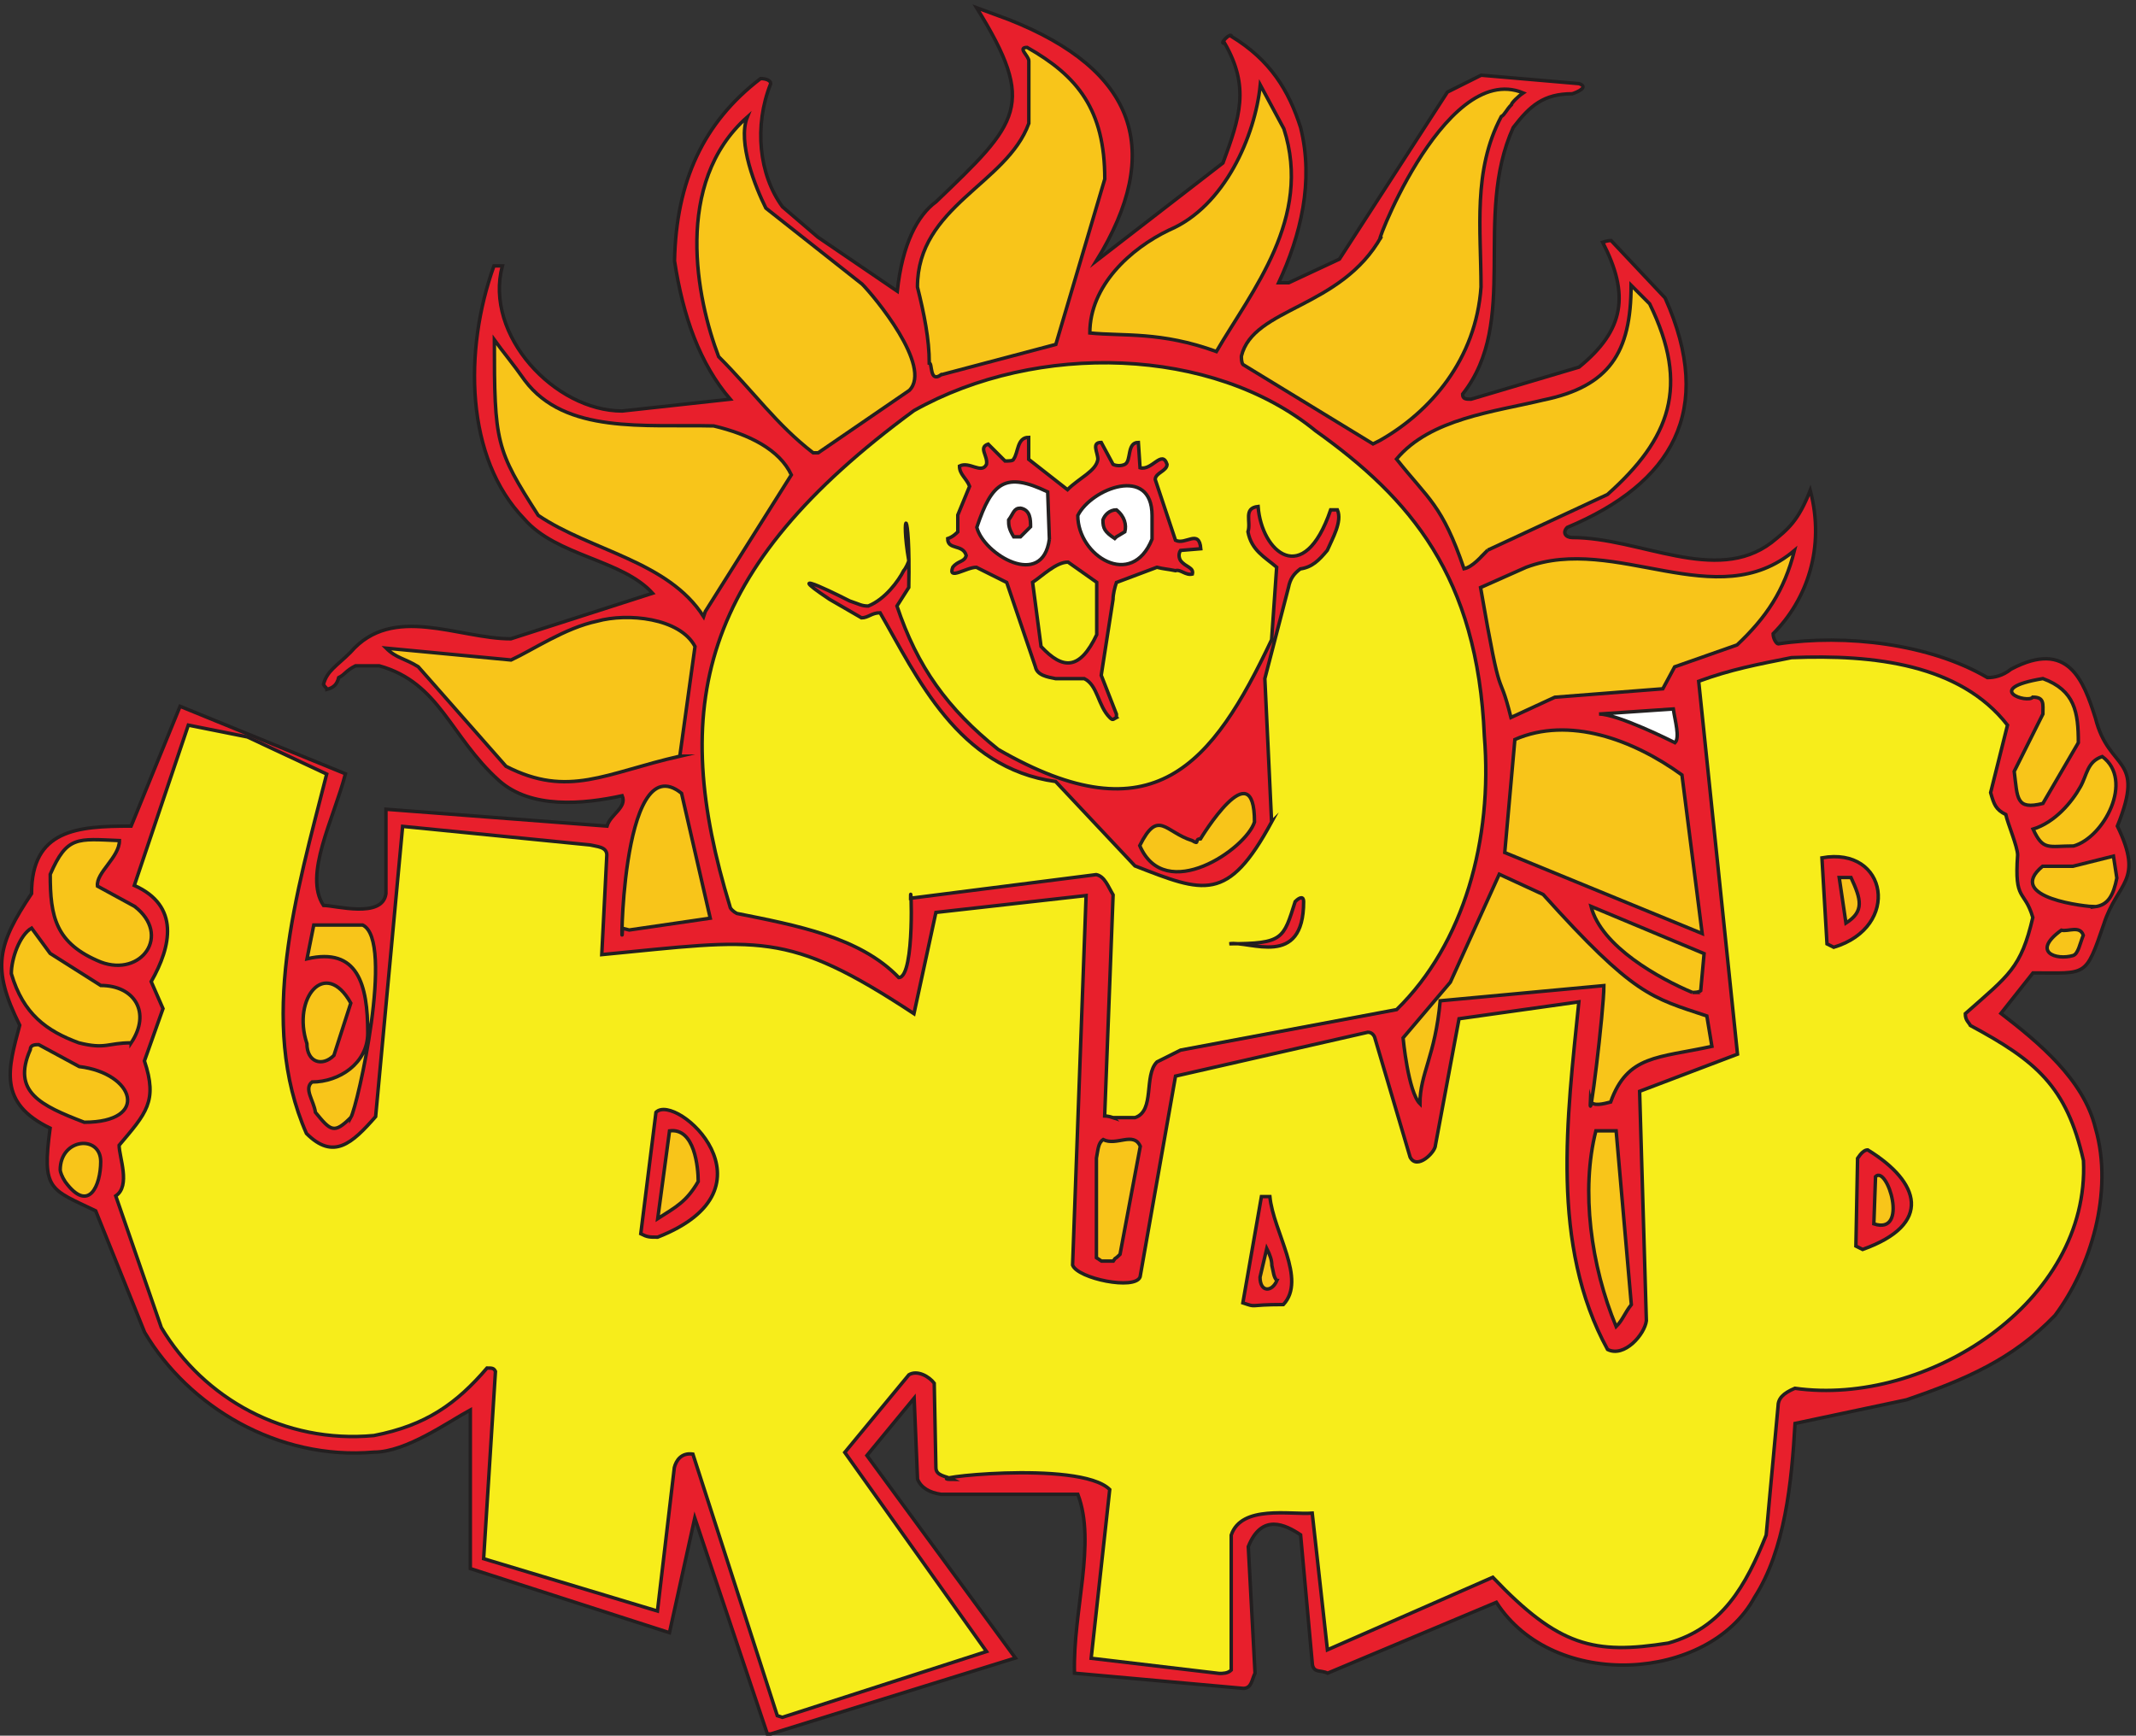<svg xmlns="http://www.w3.org/2000/svg" xml:space="preserve" width="615.92" height="500.521"><rect width="100%" height="100%" fill="#333333" stroke="none"/><path d="m1670.54 3.79 530.51 164.64-321.96 439.05 102.45 124.399 7.31-175.617c7.32-18.301 25.61-29.274 51.22-32.934h296.36c40.24-106.098-10.98-252.449-7.32-387.828l365.87-32.918c18.31 0 18.31 18.289 25.61 32.918l-14.63 274.41c29.27 73.168 80.49 47.559 113.42 25.61l25.61-281.719c3.66-18.301 18.3-10.981 32.93-18.301l365.87 153.672c124.4-193.91 461-171.961 559.79 10.976 65.85 102.442 80.49 248.793 87.8 376.84l241.48 51.231c128.06 43.902 230.5 87.812 321.97 182.929 76.83 102.452 128.05 267.092 87.81 406.122-25.6 106.1-124.4 186.6-204.89 248.79l69.52 87.81c117.07 0 113.43-10.97 153.66 106.11 29.27 91.47 87.81 91.47 29.27 212.2 62.2 153.67-18.29 117.08-47.56 234.16-25.6 80.49-58.53 171.96-182.94 106.1-18.29-14.63-36.59-18.29-51.22-18.29-124.4 73.17-307.33 95.13-453.68 73.17-3.66 0-10.98 10.98-10.98 21.96 73.18 73.17 113.42 186.59 80.49 310.99-25.61-65.86-47.56-84.15-84.15-113.42-120.74-91.47-285.37 10.97-431.73 10.97-14.63 0-21.95 10.98-10.97 21.96 226.84 95.12 321.96 252.45 212.2 497.58l-117.08 124.4c-3.65 0-7.31 0-18.29-3.66 58.54-113.42 47.56-190.25-51.22-270.74l-234.16-69.52c-10.98 0-18.28 0-18.28 10.98 124.38 157.32 21.94 384.16 109.75 578.07 36.59 47.57 65.86 73.18 128.05 73.18 10.98 3.66 36.59 14.63 14.64 21.95l-212.21 18.29-73.16-36.58-234.16-362.22-109.77-51.22h-21.95c47.56 102.45 76.83 219.52 47.56 336.6-25.61 80.5-65.86 146.35-150 197.58 0 10.97-29.28-18.3-14.64-14.64 54.89-95.13 32.92-160.98-3.66-259.77l-274.41-212.2c146.35 237.81 87.81 413.43-190.25 523.19l-69.52 25.61c131.73-212.2 91.48-248.79-87.81-420.75-40.24-29.27-73.17-91.47-84.14-193.91l-171.97 117.08-76.83 65.85c-51.22 69.52-62.2 175.62-25.61 267.09 0 7.32-10.98 10.98-21.95 10.98-124.39-95.13-182.94-223.19-186.6-395.14 18.3-120.74 54.89-223.19 120.74-300.02l-234.16-25.61c-146.35 0-300.01 164.64-259.77 314.65h-18.29c-65.86-182.94-62.2-417.1 65.87-548.81 69.5-80.49 212.19-87.81 278.05-160.98l-307.33-98.79c-113.42 0-256.112 76.83-347.58-29.27-29.27-29.27-51.223-40.24-58.543-69.51 3.66-7.32 7.32-7.32 7.32-10.98 14.633 3.66 21.953 10.98 25.613 25.61 14.629 7.32 14.629 14.64 36.578 25.61h51.231c131.711-36.59 153.66-153.66 259.771-248.79 69.51-62.2 182.93-51.22 267.08-32.93 10.98-25.61-25.61-40.25-32.93-65.86l-479.292 36.59v-182.94c-7.321-54.88-109.758-25.61-135.371-25.61-43.911 65.86 21.953 186.6 47.562 285.38l-358.551 146.35-106.105-259.77c-117.078 0-215.863-7.31-215.863-146.35-73.176-109.76-87.813-160.98-25.614-285.38-25.61-95.12-47.562-168.3 65.856-223.18-18.293-135.37 0-131.71 98.789-179.28l106.097-263.42c95.129-160.992 289.04-278.07 497.59-259.769 69.52 0 160.981 65.847 208.552 91.461V362.34l431.73-139.031 54.88 248.8 157.32-468.32h7.32" style="fill:#e81f2c;fill-opacity:1;fill-rule:evenodd;stroke:none" transform="matrix(.133 0 0 -.133 .055 500.527)"/><path d="m1670.54 3.79 530.51 164.64-321.96 439.05 102.45 124.399 7.31-175.617c7.32-18.301 25.61-29.274 51.22-32.934h296.36c40.24-106.098-10.98-252.449-7.32-387.828l365.87-32.918c18.31 0 18.31 18.289 25.61 32.918l-14.63 274.41c29.27 73.168 80.49 47.559 113.42 25.61l25.61-281.719c3.66-18.301 18.3-10.981 32.93-18.301l365.87 153.672c124.4-193.91 461-171.961 559.79 10.976 65.85 102.442 80.49 248.793 87.8 376.84l241.48 51.231c128.06 43.902 230.5 87.812 321.97 182.929 76.83 102.452 128.05 267.092 87.81 406.122-25.6 106.1-124.4 186.6-204.89 248.79l69.52 87.81c117.07 0 113.43-10.97 153.66 106.11 29.27 91.47 87.81 91.47 29.27 212.2 62.2 153.67-18.29 117.08-47.56 234.16-25.6 80.49-58.53 171.96-182.94 106.1-18.29-14.63-36.59-18.29-51.22-18.29-124.4 73.17-307.33 95.13-453.68 73.17-3.66 0-10.98 10.98-10.98 21.96 73.18 73.17 113.42 186.59 80.49 310.99-25.61-65.86-47.56-84.15-84.15-113.42-120.74-91.47-285.37 10.97-431.73 10.97-14.63 0-21.95 10.98-10.97 21.96 226.84 95.12 321.96 252.45 212.2 497.58l-117.08 124.4c-3.65 0-7.31 0-18.29-3.66 58.54-113.42 47.56-190.25-51.22-270.74l-234.16-69.52c-10.98 0-18.28 0-18.28 10.98 124.38 157.32 21.94 384.16 109.75 578.07 36.59 47.57 65.86 73.18 128.05 73.18 10.98 3.66 36.59 14.63 14.64 21.95l-212.21 18.29-73.16-36.58-234.16-362.22-109.77-51.22h-21.95c47.56 102.45 76.83 219.52 47.56 336.6-25.61 80.5-65.86 146.35-150 197.58 0 10.97-29.28-18.3-14.64-14.64 54.89-95.13 32.92-160.98-3.66-259.77l-274.41-212.2c146.35 237.81 87.81 413.43-190.25 523.19l-69.52 25.61c131.73-212.2 91.48-248.79-87.81-420.75-40.24-29.27-73.17-91.47-84.14-193.91l-171.97 117.08-76.83 65.85c-51.22 69.52-62.2 175.62-25.61 267.09 0 7.32-10.98 10.98-21.95 10.98-124.39-95.13-182.94-223.19-186.6-395.14 18.3-120.74 54.89-223.19 120.74-300.02l-234.16-25.61c-146.35 0-300.01 164.64-259.77 314.65h-18.29c-65.86-182.94-62.2-417.1 65.87-548.81 69.5-80.49 212.19-87.81 278.05-160.98l-307.33-98.79c-113.42 0-256.112 76.83-347.58-29.27-29.27-29.27-51.223-40.24-58.543-69.51 3.66-7.32 7.32-7.32 7.32-10.98 14.633 3.66 21.953 10.98 25.613 25.61 14.629 7.32 14.629 14.64 36.578 25.61h51.231c131.711-36.59 153.66-153.66 259.771-248.79 69.51-62.2 182.93-51.22 267.08-32.93 10.98-25.61-25.61-40.25-32.93-65.86l-479.292 36.59v-182.94c-7.321-54.88-109.758-25.61-135.371-25.61-43.911 65.86 21.953 186.6 47.562 285.38l-358.551 146.35-106.105-259.77c-117.078 0-215.863-7.31-215.863-146.35-73.176-109.76-87.813-160.98-25.614-285.38-25.61-95.12-47.562-168.3 65.856-223.18-18.293-135.37 0-131.71 98.789-179.28l106.097-263.42c95.129-160.992 289.04-278.07 497.59-259.769 69.52 0 160.981 65.847 208.552 91.461V362.34l431.73-139.031 54.88 248.8 157.32-468.32z" style="fill:none;stroke:#231f20;stroke-width:7.5;stroke-linecap:butt;stroke-linejoin:miter;stroke-miterlimit:10;stroke-dasharray:none;stroke-opacity:1" transform="matrix(.133 0 0 -.133 .055 500.527)"/><path d="m1695.74 39.79 442.71 142.69-307.34 431.731 139.03 168.301c18.3 10.976 43.91-3.66 54.89-18.293l3.65-182.938c0-18.293 21.96-18.293 36.59-25.609-87.81 0 274.41 43.898 340.26-21.953l-40.24-365.867 278.06-32.93c7.32 0 18.29 0 25.61 7.308v292.7c21.95 65.859 128.06 43.91 175.62 47.57l32.93-296.359 358.55 157.32c142.69-150 219.53-168.301 380.51-142.691 117.08 32.929 168.31 124.402 212.21 234.16l25.61 278.058c0 18.301 10.97 29.274 36.58 40.25 285.38-40.25 640.28 186.602 625.66 493.932-36.59 160.98-102.46 215.87-245.15 292.71-3.66 7.3-10.98 10.96-10.98 25.6 95.13 84.15 120.74 98.79 146.35 208.54-18.29 62.2-40.24 32.93-32.92 135.38 0 18.3-21.96 69.51-25.62 87.81-21.95 10.97-25.61 21.95-32.92 47.56l36.58 146.36c-102.44 131.71-289.04 153.66-468.31 146.34-73.18-14.63-131.72-25.61-201.23-51.22l84.15-808.57-212.2-80.5 14.63-497.59c-3.66-29.27-47.57-80.488-84.15-62.199-124.4 226.839-87.81 501.249-62.2 753.699l-259.77-36.59-51.22-274.4c0-14.64-40.25-54.88-54.89-25.61l-76.83 259.78s-3.66 10.96-14.63 10.96l-417.1-95.12-76.83-435.391c-10.98-29.27-135.37-3.66-146.35 25.611l29.27 801.26-325.63-36.59-47.56-219.52c-278.06 182.93-332.94 160.98-676.86 128.06l10.97 215.86c0 18.3-21.95 18.3-36.58 21.96l-406.123 40.25-58.539-629.31c-51.218-58.54-91.468-95.13-150.008-36.59-106.101 241.47-21.953 519.54 43.899 779.31l-171.961 80.5-128.051 25.61-117.078-347.59c98.789-43.9 80.488-131.7 36.59-208.55l25.609-58.54-40.25-113.41c29.27-87.82 3.66-113.43-54.879-182.94 0-25.61 25.614-87.81-7.316-109.76l98.785-285.391c91.473-153.66 267.09-252.449 461-234.148 113.422 21.949 179.281 69.508 245.132 146.347 10.98 0 14.64 0 18.3-7.32l-25.61-406.117 376.84-113.422 36.59 310.992c3.66 14.641 14.64 32.93 40.25 29.27l182.93-567.102 10.98-3.66" style="fill:#f7ed1b;fill-opacity:1;fill-rule:evenodd;stroke:none" transform="matrix(.133 0 0 -.133 .055 500.527)"/><path d="m1695.74 39.79 442.71 142.69-307.34 431.731 139.03 168.301c18.3 10.976 43.91-3.66 54.89-18.293l3.65-182.938c0-18.293 21.96-18.293 36.59-25.609-87.81 0 274.41 43.898 340.26-21.953l-40.24-365.867 278.06-32.93c7.32 0 18.29 0 25.61 7.308v292.7c21.95 65.859 128.06 43.91 175.62 47.57l32.93-296.359 358.55 157.32c142.69-150 219.53-168.301 380.51-142.691 117.08 32.929 168.31 124.402 212.21 234.16l25.61 278.058c0 18.301 10.97 29.274 36.58 40.25 285.38-40.25 640.28 186.602 625.66 493.932-36.59 160.98-102.46 215.87-245.15 292.71-3.66 7.3-10.98 10.96-10.98 25.6 95.13 84.15 120.74 98.79 146.35 208.54-18.29 62.2-40.24 32.93-32.92 135.38 0 18.3-21.96 69.51-25.62 87.81-21.95 10.97-25.61 21.95-32.92 47.56l36.58 146.36c-102.44 131.71-289.04 153.66-468.31 146.34-73.18-14.63-131.72-25.61-201.23-51.22l84.15-808.57-212.2-80.5 14.63-497.59c-3.66-29.27-47.57-80.488-84.15-62.199-124.4 226.839-87.81 501.249-62.2 753.699l-259.77-36.59-51.22-274.4c0-14.64-40.25-54.88-54.89-25.61l-76.83 259.78s-3.66 10.96-14.63 10.96l-417.1-95.12-76.83-435.391c-10.98-29.27-135.37-3.66-146.35 25.611l29.27 801.26-325.63-36.59-47.56-219.52c-278.06 182.93-332.94 160.98-676.86 128.06l10.97 215.86c0 18.3-21.95 18.3-36.58 21.96l-406.123 40.25-58.539-629.31c-51.218-58.54-91.468-95.13-150.008-36.59-106.101 241.47-21.953 519.54 43.899 779.31l-171.961 80.5-128.051 25.61-117.078-347.59c98.789-43.9 80.488-131.7 36.59-208.55l25.609-58.54-40.25-113.41c29.27-87.82 3.66-113.43-54.879-182.94 0-25.61 25.614-87.81-7.316-109.76l98.785-285.391c91.473-153.66 267.09-252.449 461-234.148 113.422 21.949 179.281 69.508 245.132 146.347 10.98 0 14.64 0 18.3-7.32l-25.61-406.117 376.84-113.422 36.59 310.992c3.66 14.641 14.64 32.93 40.25 29.27l182.93-567.102Z" style="fill:none;stroke:#231f20;stroke-width:7.5;stroke-linecap:butt;stroke-linejoin:miter;stroke-miterlimit:10;stroke-dasharray:none;stroke-opacity:1" transform="matrix(.133 0 0 -.133 .055 500.527)"/><path d="m3536.41 934.621-32.93 376.849h-43.9c-32.93-128.06-10.98-292.7 43.9-424.419 14.65 14.64 18.31 29.269 32.93 47.57" style="fill:#f8c51a;fill-opacity:1;fill-rule:evenodd;stroke:none" transform="matrix(.133 0 0 -.133 .055 500.527)"/><path d="m3536.41 934.621-32.93 376.849h-43.9c-32.93-128.06-10.98-292.7 43.9-424.419 14.65 14.64 18.31 29.269 32.93 47.57z" style="fill:none;stroke:#231f20;stroke-width:7.5;stroke-linecap:butt;stroke-linejoin:miter;stroke-miterlimit:10;stroke-dasharray:none;stroke-opacity:1" transform="matrix(.133 0 0 -.133 .055 500.527)"/><path d="M2782.01 934.75c51.23 54.879-21.95 157.33-29.27 234.16h-18.29l-40.25-230.5c32.93-10.98 7.32-3.66 87.81-3.66" style="fill:#e81f2c;fill-opacity:1;fill-rule:evenodd;stroke:none" transform="matrix(.133 0 0 -.133 .055 500.527)"/><path d="M2782.01 934.75c51.23 54.879-21.95 157.33-29.27 234.16h-18.29l-40.25-230.5c32.93-10.98 7.32-3.66 87.81-3.66z" style="fill:none;stroke:#231f20;stroke-width:7.5;stroke-linecap:butt;stroke-linejoin:miter;stroke-miterlimit:10;stroke-dasharray:none;stroke-opacity:1" transform="matrix(.133 0 0 -.133 .055 500.527)"/><path d="M2768 986.82c-7.32 7.321-7.32 18.3-10.98 32.93 0 10.98-3.66 21.96-10.98 36.59l-14.63-62.199c0-32.93 25.61-32.93 36.59-7.321" style="fill:#f8c51a;fill-opacity:1;fill-rule:evenodd;stroke:none" transform="matrix(.133 0 0 -.133 .055 500.527)"/><path d="M2768 986.82c-7.32 7.321-7.32 18.3-10.98 32.93 0 10.98-3.66 21.96-10.98 36.59l-14.63-62.199c0-32.93 25.61-32.93 36.59-7.321z" style="fill:none;stroke:#231f20;stroke-width:7.5;stroke-linecap:butt;stroke-linejoin:miter;stroke-miterlimit:10;stroke-dasharray:none;stroke-opacity:1" transform="matrix(.133 0 0 -.133 .055 500.527)"/><path d="M2387.66 1029.07h25.61c7.32 10.98 0 0 14.64 14.63l43.9 234.16c-14.63 32.93-51.22 0-80.49 14.64-10.98-7.32-10.98-21.95-14.64-40.25v-215.86l10.98-7.32" style="fill:#f8c51a;fill-opacity:1;fill-rule:evenodd;stroke:none" transform="matrix(.133 0 0 -.133 .055 500.527)"/><path d="M2387.66 1029.07h25.61c7.32 10.98 0 0 14.64 14.63l43.9 234.16c-14.63 32.93-51.22 0-80.49 14.64-10.98-7.32-10.98-21.95-14.64-40.25v-215.86z" style="fill:none;stroke:#231f20;stroke-width:7.5;stroke-linecap:butt;stroke-linejoin:miter;stroke-miterlimit:10;stroke-dasharray:none;stroke-opacity:1" transform="matrix(.133 0 0 -.133 .055 500.527)"/><path d="M4037.9 1054.27c153.67 54.88 124.4 146.35 10.98 215.86-7.32 0-14.64-7.31-21.96-18.29l-3.65-190.25 14.63-7.32" style="fill:#e81f2c;fill-opacity:1;fill-rule:evenodd;stroke:none" transform="matrix(.133 0 0 -.133 .055 500.527)"/><path d="M4037.9 1054.27c153.67 54.88 124.4 146.35 10.98 215.86-7.32 0-14.64-7.31-21.96-18.29l-3.65-190.25z" style="fill:none;stroke:#231f20;stroke-width:7.5;stroke-linecap:butt;stroke-linejoin:miter;stroke-miterlimit:10;stroke-dasharray:none;stroke-opacity:1" transform="matrix(.133 0 0 -.133 .055 500.527)"/><path d="M1425.43 1080.92c270.75 106.1 40.25 314.65-3.66 270.75l-32.93-263.43c14.64-7.32 18.3-7.32 36.59-7.32" style="fill:#e81f2c;fill-opacity:1;fill-rule:evenodd;stroke:none" transform="matrix(.133 0 0 -.133 .055 500.527)"/><path d="M1425.43 1080.92c270.75 106.1 40.25 314.65-3.66 270.75l-32.93-263.43c14.64-7.32 18.3-7.32 36.59-7.32z" style="fill:none;stroke:#231f20;stroke-width:7.5;stroke-linecap:butt;stroke-linejoin:miter;stroke-miterlimit:10;stroke-dasharray:none;stroke-opacity:1" transform="matrix(.133 0 0 -.133 .055 500.527)"/><path d="m4065.86 1212.21-3.66-102.44c76.84-25.61 29.27 128.05 3.66 102.44" style="fill:#f8c51a;fill-opacity:1;fill-rule:evenodd;stroke:none" transform="matrix(.133 0 0 -.133 .055 500.527)"/><path d="m4065.86 1212.21-3.66-102.44c76.84-25.61 29.27 128.05 3.66 102.44z" style="fill:none;stroke:#231f20;stroke-width:7.5;stroke-linecap:butt;stroke-linejoin:miter;stroke-miterlimit:10;stroke-dasharray:none;stroke-opacity:1" transform="matrix(.133 0 0 -.133 .055 500.527)"/><path d="M1513.37 1201.6c0 29.27-7.31 117.08-62.2 109.77l-25.61-190.26c40.25 25.61 62.2 36.59 87.81 80.49" style="fill:#f8c51a;fill-opacity:1;fill-rule:evenodd;stroke:none" transform="matrix(.133 0 0 -.133 .055 500.527)"/><path d="M1513.37 1201.6c0 29.27-7.31 117.08-62.2 109.77l-25.61-190.26c40.25 25.61 62.2 36.59 87.81 80.49z" style="fill:none;stroke:#231f20;stroke-width:7.5;stroke-linecap:butt;stroke-linejoin:miter;stroke-miterlimit:10;stroke-dasharray:none;stroke-opacity:1" transform="matrix(.133 0 0 -.133 .055 500.527)"/><path d="M217.93 1244.8c0 58.54-87.809 51.23-87.809-18.29 0-3.66 3.66-14.63 10.977-25.61 51.222-69.52 76.832-7.32 76.832 43.9" style="fill:#f8c51a;fill-opacity:1;fill-rule:evenodd;stroke:none" transform="matrix(.133 0 0 -.133 .055 500.527)"/><path d="M217.93 1244.8c0 58.54-87.809 51.23-87.809-18.29 0-3.66 3.66-14.63 10.977-25.61 51.222-69.52 76.832-7.32 76.832 43.9z" style="fill:none;stroke:#231f20;stroke-width:7.5;stroke-linecap:butt;stroke-linejoin:miter;stroke-miterlimit:10;stroke-dasharray:none;stroke-opacity:1" transform="matrix(.133 0 0 -.133 .055 500.527)"/><path d="M760.328 1340.52c14.633 25.61 95.121 384.17 25.61 417.1H679.84l-14.641-73.18c109.762 25.61 131.711-54.88 131.711-160.98 0-65.86-62.191-106.11-120.73-106.11-18.301-14.63 3.66-40.24 7.308-65.85 32.93-40.25 40.25-47.57 76.84-10.98" style="fill:#f8c51a;fill-opacity:1;fill-rule:evenodd;stroke:none" transform="matrix(.133 0 0 -.133 .055 500.527)"/><path d="M760.328 1340.52c14.633 25.61 95.121 384.17 25.61 417.1H679.84l-14.641-73.18c109.762 25.61 131.711-54.88 131.711-160.98 0-65.86-62.191-106.11-120.73-106.11-18.301-14.63 3.66-40.24 7.308-65.85 32.93-40.25 40.25-47.57 76.84-10.98z" style="fill:none;stroke:#231f20;stroke-width:7.5;stroke-linecap:butt;stroke-linejoin:miter;stroke-miterlimit:10;stroke-dasharray:none;stroke-opacity:1" transform="matrix(.133 0 0 -.133 .055 500.527)"/><path d="M182.297 1330.03c142.691 0 109.766 106.1-10.973 120.74l-87.812 47.56c-7.317 0-18.293 0-18.293-10.97-40.246-91.47 21.953-120.74 117.078-157.33" style="fill:#f8c51a;fill-opacity:1;fill-rule:evenodd;stroke:none" transform="matrix(.133 0 0 -.133 .055 500.527)"/><path d="M182.297 1330.03c142.691 0 109.766 106.1-10.973 120.74l-87.812 47.56c-7.317 0-18.293 0-18.293-10.97-40.246-91.47 21.953-120.74 117.078-157.33z" style="fill:none;stroke:#231f20;stroke-width:7.5;stroke-linecap:butt;stroke-linejoin:miter;stroke-miterlimit:10;stroke-dasharray:none;stroke-opacity:1" transform="matrix(.133 0 0 -.133 .055 500.527)"/><path d="M2412.86 1340.12h47.56c43.9 14.63 18.29 91.47 47.56 120.74l51.23 25.61 468.32 87.81c146.34 142.69 208.54 369.53 190.25 592.7-14.64 347.59-160.98 515.88-365.87 662.23-223.19 182.95-603.7 193.92-870.78 43.9-468.33-343.91-530.51-643.93-398.8-1075.65 0-3.66 7.31-10.98 14.63-14.63 128.06-25.62 267.09-51.23 351.24-139.04 36.59 0 25.6 226.84 25.6 171.96l402.47 51.23c18.3-3.66 25.61-25.61 36.59-43.91l-18.29-479.29s7.31 0 18.29-3.66" style="fill:#f7ed1b;fill-opacity:1;fill-rule:evenodd;stroke:none" transform="matrix(.133 0 0 -.133 .055 500.527)"/><path d="M2412.86 1340.12h47.56c43.9 14.63 18.29 91.47 47.56 120.74l51.23 25.61 468.32 87.81c146.34 142.69 208.54 369.53 190.25 592.7-14.64 347.59-160.98 515.88-365.87 662.23-223.19 182.95-603.7 193.92-870.78 43.9-468.33-343.91-530.51-643.93-398.8-1075.65 0-3.66 7.31-10.98 14.63-14.63 128.06-25.62 267.09-51.23 351.24-139.04 36.59 0 25.6 226.84 25.6 171.96l402.47 51.23c18.3-3.66 25.61-25.61 36.59-43.91l-18.29-479.29s7.31 0 18.29-3.66z" style="fill:none;stroke:#231f20;stroke-width:7.5;stroke-linecap:butt;stroke-linejoin:miter;stroke-miterlimit:10;stroke-dasharray:none;stroke-opacity:1" transform="matrix(.133 0 0 -.133 .055 500.527)"/><path d="m3122.04 1593.41 354.9 32.93c0-54.88-32.93-321.96-29.27-248.79 3.66-14.63 29.27-7.32 43.91-3.66 36.58 102.45 102.44 95.13 219.52 120.74l-10.98 65.86c-120.73 40.24-157.32 43.9-354.89 263.42l-95.13 43.91-106.1-234.16-102.45-120.74s10.98-117.08 36.59-142.69c0 65.86 32.93 102.45 43.9 223.18" style="fill:#f8c51a;fill-opacity:1;fill-rule:evenodd;stroke:none" transform="matrix(.133 0 0 -.133 .055 500.527)"/><path d="m3122.04 1593.41 354.9 32.93c0-54.88-32.93-321.96-29.27-248.79 3.66-14.63 29.27-7.32 43.91-3.66 36.58 102.45 102.44 95.13 219.52 120.74l-10.98 65.86c-120.73 40.24-157.32 43.9-354.89 263.42l-95.13 43.91-106.1-234.16-102.45-120.74s10.98-117.08 36.59-142.69c0 65.86 32.93 102.45 43.9 223.18z" style="fill:none;stroke:#231f20;stroke-width:7.5;stroke-linecap:butt;stroke-linejoin:miter;stroke-miterlimit:10;stroke-dasharray:none;stroke-opacity:1" transform="matrix(.133 0 0 -.133 .055 500.527)"/><path d="m723.547 1474.99 36.59 113.43c-54.887 98.78-128.059 10.97-95.129-87.81 0-40.25 32.93-51.23 58.539-25.62" style="fill:#f8c51a;fill-opacity:1;fill-rule:evenodd;stroke:none" transform="matrix(.133 0 0 -.133 .055 500.527)"/><path d="m723.547 1474.99 36.59 113.43c-54.887 98.78-128.059 10.97-95.129-87.81 0-40.25 32.93-51.23 58.539-25.62z" style="fill:none;stroke:#231f20;stroke-width:7.5;stroke-linecap:butt;stroke-linejoin:miter;stroke-miterlimit:10;stroke-dasharray:none;stroke-opacity:1" transform="matrix(.133 0 0 -.133 .055 500.527)"/><path d="M283.922 1502.23c43.906 65.85 7.316 124.39-65.859 124.39l-109.762 69.52-40.246 54.88c-25.61-14.63-43.903-65.86-43.903-98.78 25.61-87.81 76.832-124.4 146.348-150.01 58.539-14.64 62.199 0 113.422 0" style="fill:#f8c51a;fill-opacity:1;fill-rule:evenodd;stroke:none" transform="matrix(.133 0 0 -.133 .055 500.527)"/><path d="M283.922 1502.23c43.906 65.85 7.316 124.39-65.859 124.39l-109.762 69.52-40.246 54.88c-25.61-14.63-43.903-65.86-43.903-98.78 25.61-87.81 76.832-124.4 146.348-150.01 58.539-14.64 62.199 0 113.422 0z" style="fill:none;stroke:#231f20;stroke-width:7.5;stroke-linecap:butt;stroke-linejoin:miter;stroke-miterlimit:10;stroke-dasharray:none;stroke-opacity:1" transform="matrix(.133 0 0 -.133 .055 500.527)"/><path d="M3668.54 1611.55c3.66 0 14.63 0 18.29 3.66l7.32 80.49-245.13 102.44c21.95-87.8 150-157.32 219.52-186.59" style="fill:#f8c51a;fill-opacity:1;fill-rule:evenodd;stroke:none" transform="matrix(.133 0 0 -.133 .055 500.527)"/><path d="M3668.54 1611.55c3.66 0 14.63 0 18.29 3.66l7.32 80.49-245.13 102.44c21.95-87.8 150-157.32 219.52-186.59z" style="fill:none;stroke:#231f20;stroke-width:7.5;stroke-linecap:butt;stroke-linejoin:miter;stroke-miterlimit:10;stroke-dasharray:none;stroke-opacity:1" transform="matrix(.133 0 0 -.133 .055 500.527)"/><path d="m291.43 1798.11-80.492 43.91c-3.661 29.27 47.566 62.19 47.566 98.78-91.473 3.66-113.422 10.98-150.012-73.17 0-91.47 10.977-150.01 109.766-190.26 87.808-32.92 153.66 58.54 73.172 120.74" style="fill:#f8c51a;fill-opacity:1;fill-rule:evenodd;stroke:none" transform="matrix(.133 0 0 -.133 .055 500.527)"/><path d="m291.43 1798.11-80.492 43.91c-3.661 29.27 47.566 62.19 47.566 98.78-91.473 3.66-113.422 10.98-150.012-73.17 0-91.47 10.977-150.01 109.766-190.26 87.808-32.92 153.66 58.54 73.172 120.74z" style="fill:none;stroke:#231f20;stroke-width:7.5;stroke-linecap:butt;stroke-linejoin:miter;stroke-miterlimit:10;stroke-dasharray:none;stroke-opacity:1" transform="matrix(.133 0 0 -.133 .055 500.527)"/><path d="M4494.31 1691.59c10.97 3.66 14.63 25.61 21.95 43.9-7.32 21.95-32.93 7.32-47.57 10.98-65.85-47.57-10.97-65.86 25.62-54.88" style="fill:#f8c51a;fill-opacity:1;fill-rule:evenodd;stroke:none" transform="matrix(.133 0 0 -.133 .055 500.527)"/><path d="M4494.31 1691.59c10.97 3.66 14.63 25.61 21.95 43.9-7.32 21.95-32.93 7.32-47.57 10.98-65.85-47.57-10.97-65.86 25.62-54.88z" style="fill:none;stroke:#231f20;stroke-width:7.5;stroke-linecap:butt;stroke-linejoin:miter;stroke-miterlimit:10;stroke-dasharray:none;stroke-opacity:1" transform="matrix(.133 0 0 -.133 .055 500.527)"/><path d="M2825.92 1808.5c0 10.98-7.32 10.98-18.3 0-25.61-80.5-25.61-91.48-142.69-91.48 43.91 7.32 160.99-54.88 160.99 91.48" style="fill:#e81f2c;fill-opacity:1;fill-rule:evenodd;stroke:none" transform="matrix(.133 0 0 -.133 .055 500.527)"/><path d="M2825.92 1808.5c0 10.98-7.32 10.98-18.3 0-25.61-80.5-25.61-91.48-142.69-91.48 43.91 7.32 160.99-54.88 160.99 91.48z" style="fill:none;stroke:#231f20;stroke-width:7.5;stroke-linecap:butt;stroke-linejoin:miter;stroke-miterlimit:10;stroke-dasharray:none;stroke-opacity:1" transform="matrix(.133 0 0 -.133 .055 500.527)"/><path d="M3975.26 1709.47c146.35 43.9 117.08 219.52-25.61 193.91l10.98-186.59 14.63-7.32" style="fill:#e81f2c;fill-opacity:1;fill-rule:evenodd;stroke:none" transform="matrix(.133 0 0 -.133 .055 500.527)"/><path d="M3975.26 1709.47c146.35 43.9 117.08 219.52-25.61 193.91l10.98-186.59z" style="fill:none;stroke:#231f20;stroke-width:7.5;stroke-linecap:butt;stroke-linejoin:miter;stroke-miterlimit:10;stroke-dasharray:none;stroke-opacity:1" transform="matrix(.133 0 0 -.133 .055 500.527)"/><path d="m1363.82 1746.91 175.62 25.61-62.2 270.75c-135.37 109.76-131.71-402.46-128.05-292.7l14.63-3.66" style="fill:#f8c51a;fill-opacity:1;fill-rule:evenodd;stroke:none" transform="matrix(.133 0 0 -.133 .055 500.527)"/><path d="m1363.82 1746.91 175.62 25.61-62.2 270.75c-135.37 109.76-131.71-402.46-128.05-292.7z" style="fill:none;stroke:#231f20;stroke-width:7.5;stroke-linecap:butt;stroke-linejoin:miter;stroke-miterlimit:10;stroke-dasharray:none;stroke-opacity:1" transform="matrix(.133 0 0 -.133 .055 500.527)"/><path d="M4012.7 1860.7h-25.61l14.63-98.79c40.25 25.61 32.93 51.22 10.98 98.79" style="fill:#f8c51a;fill-opacity:1;fill-rule:evenodd;stroke:none" transform="matrix(.133 0 0 -.133 .055 500.527)"/><path d="M4012.7 1860.7h-25.61l14.63-98.79c40.25 25.61 32.93 51.22 10.98 98.79z" style="fill:none;stroke:#231f20;stroke-width:7.5;stroke-linecap:butt;stroke-linejoin:miter;stroke-miterlimit:10;stroke-dasharray:none;stroke-opacity:1" transform="matrix(.133 0 0 -.133 .055 500.527)"/><path d="m3690.05 1739.19-43.9 343.92c-106.11 76.83-245.14 128.06-362.22 76.83l-21.95-245.13 428.07-175.62" style="fill:#f8c51a;fill-opacity:1;fill-rule:evenodd;stroke:none" transform="matrix(.133 0 0 -.133 .055 500.527)"/><path d="m3690.05 1739.19-43.9 343.92c-106.11 76.83-245.14 128.06-362.22 76.83l-21.95-245.13z" style="fill:none;stroke:#231f20;stroke-width:7.5;stroke-linecap:butt;stroke-linejoin:miter;stroke-miterlimit:10;stroke-dasharray:none;stroke-opacity:1" transform="matrix(.133 0 0 -.133 .055 500.527)"/><path d="M4541.46 1797.31c29.27 3.66 40.24 25.61 47.56 62.2l-7.32 47.56-87.81-21.95h-65.85c-84.15-69.52 98.78-87.81 113.42-87.81" style="fill:#f8c51a;fill-opacity:1;fill-rule:evenodd;stroke:none" transform="matrix(.133 0 0 -.133 .055 500.527)"/><path d="M4541.46 1797.31c29.27 3.66 40.24 25.61 47.56 62.2l-7.32 47.56-87.81-21.95h-65.85c-84.15-69.52 98.78-87.81 113.42-87.81z" style="fill:none;stroke:#231f20;stroke-width:7.5;stroke-linecap:butt;stroke-linejoin:miter;stroke-miterlimit:10;stroke-dasharray:none;stroke-opacity:1" transform="matrix(.133 0 0 -.133 .055 500.527)"/><path d="m2756.49 1981.04-14.64 310.99 51.23 197.57c3.65 18.3 10.97 29.27 25.61 40.25 25.61 3.66 40.24 18.29 58.54 40.24 10.97 25.62 32.93 62.2 21.95 87.81h-14.64c-58.54-171.96-150-91.46-157.32 7.32-32.93-3.66-14.64-32.93-21.95-54.88 7.31-40.25 36.58-54.88 62.2-76.83l-10.98-157.33c-128.06-270.74-256.11-431.73-592.71-237.81-109.77 87.8-175.62 179.27-219.53 310.99l25.61 40.24c3.66 186.6-18.29 164.65 0 58.54 0-3.66-7.31-18.29-10.97-21.95-10.98-21.95-40.25-62.2-76.84-76.83-14.63 0-18.29 3.66-40.24 10.97 0 0-164.64 84.15-43.91 3.66l69.52-40.24c14.63 0 21.95 10.97 40.25 10.97 80.49-139.03 168.3-336.6 380.5-365.87l171.96-182.94c150.01-58.54 201.23-80.49 296.36 95.13" style="fill:#e81f2c;fill-opacity:1;fill-rule:evenodd;stroke:none" transform="matrix(.133 0 0 -.133 .055 500.527)"/><path d="m2756.49 1981.04-14.64 310.99 51.23 197.57c3.65 18.3 10.97 29.27 25.61 40.25 25.61 3.66 40.24 18.29 58.54 40.24 10.97 25.62 32.93 62.2 21.95 87.81h-14.64c-58.54-171.96-150-91.46-157.32 7.32-32.93-3.66-14.64-32.93-21.95-54.88 7.31-40.25 36.58-54.88 62.2-76.83l-10.98-157.33c-128.06-270.74-256.11-431.73-592.71-237.81-109.77 87.8-175.62 179.27-219.53 310.99l25.61 40.24c3.66 186.6-18.29 164.65 0 58.54 0-3.66-7.31-18.29-10.97-21.95-10.98-21.95-40.25-62.2-76.84-76.83-14.63 0-18.29 3.66-40.24 10.97 0 0-164.64 84.15-43.91 3.66l69.52-40.24c14.63 0 21.95 10.97 40.25 10.97 80.49-139.03 168.3-336.6 380.5-365.87l171.96-182.94c150.01-58.54 201.23-80.49 296.36 95.13z" style="fill:none;stroke:#231f20;stroke-width:7.5;stroke-linecap:butt;stroke-linejoin:miter;stroke-miterlimit:10;stroke-dasharray:none;stroke-opacity:1" transform="matrix(.133 0 0 -.133 .055 500.527)"/><path d="M2719.42 1981.11c0 157.34-117.08-36.57-117.08-36.57-14.64 0 0-14.65-18.3-3.66-58.54 18.28-73.17 69.5-113.42-10.99 54.88-128.05 230.5-7.32 248.8 51.22" style="fill:#f8c51a;fill-opacity:1;fill-rule:evenodd;stroke:none" transform="matrix(.133 0 0 -.133 .055 500.527)"/><path d="M2719.42 1981.11c0 157.34-117.08-36.57-117.08-36.57-14.64 0 0-14.65-18.3-3.66-58.54 18.28-73.17 69.5-113.42-10.99 54.88-128.05 230.5-7.32 248.8 51.22z" style="fill:none;stroke:#231f20;stroke-width:7.5;stroke-linecap:butt;stroke-linejoin:miter;stroke-miterlimit:10;stroke-dasharray:none;stroke-opacity:1" transform="matrix(.133 0 0 -.133 .055 500.527)"/><path d="M4495.2 1929.07c65.86 18.29 131.72 142.69 62.2 193.91-32.93-10.97-32.93-40.24-47.56-65.85-18.3-32.93-54.88-76.84-102.45-91.47 21.96-47.57 32.93-36.59 87.81-36.59" style="fill:#f8c51a;fill-opacity:1;fill-rule:evenodd;stroke:none" transform="matrix(.133 0 0 -.133 .055 500.527)"/><path d="M4495.2 1929.07c65.86 18.29 131.72 142.69 62.2 193.91-32.93-10.97-32.93-40.24-47.56-65.85-18.3-32.93-54.88-76.84-102.45-91.47 21.96-47.57 32.93-36.59 87.81-36.59z" style="fill:none;stroke:#231f20;stroke-width:7.5;stroke-linecap:butt;stroke-linejoin:miter;stroke-miterlimit:10;stroke-dasharray:none;stroke-opacity:1" transform="matrix(.133 0 0 -.133 .055 500.527)"/><path d="m4428.73 2021.29 76.82 131.71c0 65.86-7.32 113.42-76.82 139.03-131.73-21.95-32.94-54.88-21.96-40.24 25.62 0 21.96-14.64 21.96-36.59l-62.21-124.4c7.32-58.54 3.66-84.15 62.21-69.51" style="fill:#f8c51a;fill-opacity:1;fill-rule:evenodd;stroke:none" transform="matrix(.133 0 0 -.133 .055 500.527)"/><path d="m4428.73 2021.29 76.82 131.71c0 65.86-7.32 113.42-76.82 139.03-131.73-21.95-32.94-54.88-21.96-40.24 25.62 0 21.96-14.64 21.96-36.59l-62.21-124.4c7.32-58.54 3.66-84.15 62.21-69.51z" style="fill:none;stroke:#231f20;stroke-width:7.5;stroke-linecap:butt;stroke-linejoin:miter;stroke-miterlimit:10;stroke-dasharray:none;stroke-opacity:1" transform="matrix(.133 0 0 -.133 .055 500.527)"/><path d="m1473.46 2123.82 32.93 237.81c-32.93 62.19-146.35 73.17-212.21 54.87-69.51-14.62-139.03-62.18-186.59-84.14l-270.75 25.62c21.961-21.96 40.25-21.96 69.519-40.25l190.251-215.87c135.38-69.51 215.87-14.63 376.85 21.96" style="fill:#f8c51a;fill-opacity:1;fill-rule:evenodd;stroke:none" transform="matrix(.133 0 0 -.133 .055 500.527)"/><path d="m1473.46 2123.82 32.93 237.81c-32.93 62.19-146.35 73.17-212.21 54.87-69.51-14.62-139.03-62.18-186.59-84.14l-270.75 25.62c21.961-21.96 40.25-21.96 69.519-40.25l190.251-215.87c135.38-69.51 215.87-14.63 376.85 21.96z" style="fill:none;stroke:#231f20;stroke-width:7.5;stroke-linecap:butt;stroke-linejoin:miter;stroke-miterlimit:10;stroke-dasharray:none;stroke-opacity:1" transform="matrix(.133 0 0 -.133 .055 500.527)"/><path d="M3631.1 2152.99c10.98 10.98 0 47.56-3.66 73.17l-160.98-10.97c40.24 0 157.32-58.54 164.64-62.2" style="fill:#fff;fill-opacity:1;fill-rule:evenodd;stroke:none" transform="matrix(.133 0 0 -.133 .055 500.527)"/><path d="M3631.1 2152.99c10.98 10.98 0 47.56-3.66 73.17l-160.98-10.97c40.24 0 157.32-58.54 164.64-62.2z" style="fill:none;stroke:#231f20;stroke-width:7.5;stroke-linecap:butt;stroke-linejoin:miter;stroke-miterlimit:10;stroke-dasharray:none;stroke-opacity:1" transform="matrix(.133 0 0 -.133 .055 500.527)"/><path d="M2420.06 2207.71v7.32l-32.93 84.15 25.61 164.64c0 10.98 3.66 25.61 7.32 36.59l87.81 32.93c14.63-3.66 21.95-3.66 40.25-7.32 10.97 3.66 21.95-10.98 36.58-7.32 3.66 14.64-14.63 14.64-25.61 29.27 0 0-7.32 10.98 0 21.95l43.91 3.66c-3.66 43.91-32.93 7.32-54.88 18.3l-43.91 131.71c0 14.63 25.61 18.29 25.61 32.93-10.97 32.93-32.93-14.64-58.54-7.32l-3.66 54.88c-25.61 0-14.63-40.24-29.27-47.56-7.31-3.66-18.29-3.66-25.61 0l-25.61 47.56c-21.95 0-7.32-21.95-7.32-36.59-3.65-25.61-40.24-40.24-65.85-65.85l-84.15 65.85v47.57c-25.61 0-21.96-32.93-32.93-47.57 0-3.65-10.98-3.65-18.3-3.65l-36.58 36.58c-21.96-7.31 0-25.61-3.66-43.9-10.98-21.95-36.59 7.32-58.54-3.66 0-18.29 14.63-25.61 21.95-43.9l-25.61-62.2v-36.59c-3.66-3.66-10.98-10.98-21.95-14.64 0-25.61 32.93-10.97 40.24-36.58-3.66-14.64-18.29-10.98-29.27-25.61-10.97-29.27 29.27 0 51.23 0l65.85-32.93 62.2-182.94c3.66-18.29 25.61-21.95 43.91-25.61h62.19c29.27-14.63 29.27-58.54 54.89-84.15 7.31-7.32 7.31-3.66 14.63 0" style="fill:#e81f2c;fill-opacity:1;fill-rule:evenodd;stroke:none" transform="matrix(.133 0 0 -.133 .055 500.527)"/><path d="M2420.06 2207.71v7.32l-32.93 84.15 25.61 164.64c0 10.98 3.66 25.61 7.32 36.59l87.81 32.93c14.63-3.66 21.95-3.66 40.25-7.32 10.97 3.66 21.95-10.98 36.58-7.32 3.66 14.64-14.63 14.64-25.61 29.27 0 0-7.32 10.98 0 21.95l43.91 3.66c-3.66 43.91-32.93 7.32-54.88 18.3l-43.91 131.71c0 14.63 25.61 18.29 25.61 32.93-10.97 32.93-32.93-14.64-58.54-7.32l-3.66 54.88c-25.61 0-14.63-40.24-29.27-47.56-7.31-3.66-18.29-3.66-25.61 0l-25.61 47.56c-21.95 0-7.32-21.95-7.32-36.59-3.65-25.61-40.24-40.24-65.85-65.85l-84.15 65.85v47.57c-25.61 0-21.96-32.93-32.93-47.57 0-3.65-10.98-3.65-18.3-3.65l-36.58 36.58c-21.96-7.31 0-25.61-3.66-43.9-10.98-21.95-36.59 7.32-58.54-3.66 0-18.29 14.63-25.61 21.95-43.9l-25.61-62.2v-36.59c-3.66-3.66-10.98-10.98-21.95-14.64 0-25.61 32.93-10.97 40.24-36.58-3.66-14.64-18.29-10.98-29.27-25.61-10.97-29.27 29.27 0 51.23 0l65.85-32.93 62.2-182.94c3.66-18.29 25.61-21.95 43.91-25.61h62.19c29.27-14.63 29.27-58.54 54.89-84.15 7.31-7.32 7.31-3.66 14.63 0z" style="fill:none;stroke:#231f20;stroke-width:7.5;stroke-linecap:butt;stroke-linejoin:miter;stroke-miterlimit:10;stroke-dasharray:none;stroke-opacity:1" transform="matrix(.133 0 0 -.133 .055 500.527)"/><path d="m3275.42 2207.71 95.13 43.9 234.16 18.3 25.61 47.56 135.37 47.57c62.2 58.53 102.44 117.07 124.4 204.88-168.31-142.69-387.83 36.59-581.74-36.58l-98.79-43.91c47.57-274.4 36.59-164.64 65.86-281.72" style="fill:#f8c51a;fill-opacity:1;fill-rule:evenodd;stroke:none" transform="matrix(.133 0 0 -.133 .055 500.527)"/><path d="m3275.42 2207.71 95.13 43.9 234.16 18.3 25.61 47.56 135.37 47.57c62.2 58.53 102.44 117.07 124.4 204.88-168.31-142.69-387.83 36.59-581.74-36.58l-98.79-43.91c47.57-274.4 36.59-164.64 65.86-281.72z" style="fill:none;stroke:#231f20;stroke-width:7.5;stroke-linecap:butt;stroke-linejoin:miter;stroke-miterlimit:10;stroke-dasharray:none;stroke-opacity:1" transform="matrix(.133 0 0 -.133 .055 500.527)"/><path d="M2377.37 2387.27v113.42l-62.2 43.9c-25.61 0-54.88-29.27-76.83-43.9l18.3-139.03c47.56-51.22 84.15-51.22 120.73 25.61" style="fill:#f7ed1b;fill-opacity:1;fill-rule:evenodd;stroke:none" transform="matrix(.133 0 0 -.133 .055 500.527)"/><path d="M2377.37 2387.27v113.42l-62.2 43.9c-25.61 0-54.88-29.27-76.83-43.9l18.3-139.03c47.56-51.22 84.15-51.22 120.73 25.61z" style="fill:none;stroke:#231f20;stroke-width:7.5;stroke-linecap:butt;stroke-linejoin:miter;stroke-miterlimit:10;stroke-dasharray:none;stroke-opacity:1" transform="matrix(.133 0 0 -.133 .055 500.527)"/><path d="m1528.7 2437.39 186.59 296.36c-25.61 54.88-91.46 87.81-168.3 106.1-150 3.66-321.96-18.29-409.77 98.79-25.61 36.58-47.57 62.19-65.86 87.8 0-223.18 3.66-237.81 95.13-380.5 113.42-76.84 281.72-98.79 358.55-219.53l3.66 10.98" style="fill:#f8c51a;fill-opacity:1;fill-rule:evenodd;stroke:none" transform="matrix(.133 0 0 -.133 .055 500.527)"/><path d="m1528.7 2437.39 186.59 296.36c-25.61 54.88-91.46 87.81-168.3 106.1-150 3.66-321.96-18.29-409.77 98.79-25.61 36.58-47.57 62.19-65.86 87.8 0-223.18 3.66-237.81 95.13-380.5 113.42-76.84 281.72-98.79 358.55-219.53z" style="fill:none;stroke:#231f20;stroke-width:7.5;stroke-linecap:butt;stroke-linejoin:miter;stroke-miterlimit:10;stroke-dasharray:none;stroke-opacity:1" transform="matrix(.133 0 0 -.133 .055 500.527)"/><path d="m3224.89 2570.46 259.77 120.74c135.37 120.73 179.27 234.15 91.46 413.43l-40.24 40.25c0-146.35-47.56-219.53-190.25-248.8-106.11-25.61-245.14-40.24-318.31-128.05 69.51-87.81 98.78-98.79 146.35-237.82 18.29 3.66 36.58 25.61 51.22 40.25" style="fill:#f8c51a;fill-opacity:1;fill-rule:evenodd;stroke:none" transform="matrix(.133 0 0 -.133 .055 500.527)"/><path d="m3224.89 2570.46 259.77 120.74c135.37 120.73 179.27 234.15 91.46 413.43l-40.24 40.25c0-146.35-47.56-219.53-190.25-248.8-106.11-25.61-245.14-40.24-318.31-128.05 69.51-87.81 98.78-98.79 146.35-237.82 18.29 3.66 36.58 25.61 51.22 40.25z" style="fill:none;stroke:#231f20;stroke-width:7.5;stroke-linecap:butt;stroke-linejoin:miter;stroke-miterlimit:10;stroke-dasharray:none;stroke-opacity:1" transform="matrix(.133 0 0 -.133 .055 500.527)"/><path d="m2274.71 2594.39-3.66 102.45c-91.47 43.9-120.74 21.95-153.67-76.84 14.64-58.54 142.69-135.37 157.33-25.61" style="fill:#fff;fill-opacity:1;fill-rule:evenodd;stroke:none" transform="matrix(.133 0 0 -.133 .055 500.527)"/><path d="m2274.71 2594.39-3.66 102.45c-91.47 43.9-120.74 21.95-153.67-76.84 14.64-58.54 142.69-135.37 157.33-25.61z" style="fill:none;stroke:#231f20;stroke-width:7.5;stroke-linecap:butt;stroke-linejoin:miter;stroke-miterlimit:10;stroke-dasharray:none;stroke-opacity:1" transform="matrix(.133 0 0 -.133 .055 500.527)"/><path d="M2497.3 2594.4v51.23c0 109.76-131.71 58.54-160.98 0 0-87.81 117.08-160.99 160.98-51.23" style="fill:#fff;fill-opacity:1;fill-rule:evenodd;stroke:none" transform="matrix(.133 0 0 -.133 .055 500.527)"/><path d="M2497.3 2594.4v51.23c0 109.76-131.71 58.54-160.98 0 0-87.81 117.08-160.99 160.98-51.23z" style="fill:none;stroke:#231f20;stroke-width:7.5;stroke-linecap:butt;stroke-linejoin:miter;stroke-miterlimit:10;stroke-dasharray:none;stroke-opacity:1" transform="matrix(.133 0 0 -.133 .055 500.527)"/><path d="m2211.98 2599.39 21.95 21.95c0 14.64 0 36.59-21.95 40.25-14.63 0-14.63-10.98-25.61-25.61 0-10.98 0-18.3 10.98-36.59h14.63" style="fill:#e81f2c;fill-opacity:1;fill-rule:evenodd;stroke:none" transform="matrix(.133 0 0 -.133 .055 500.527)"/><path d="m2211.98 2599.39 21.95 21.95c0 14.64 0 36.59-21.95 40.25-14.63 0-14.63-10.98-25.61-25.61 0-10.98 0-18.3 10.98-36.59h14.63z" style="fill:none;stroke:#231f20;stroke-width:7.5;stroke-linecap:butt;stroke-linejoin:miter;stroke-miterlimit:10;stroke-dasharray:none;stroke-opacity:1" transform="matrix(.133 0 0 -.133 .055 500.527)"/><path d="m2420.06 2599.39 18.29 10.98c3.66 14.63 0 32.92-18.29 47.56-14.63 0-25.61-10.98-29.27-21.95 0-18.3 3.66-25.61 25.61-40.25l3.66 3.66" style="fill:#e81f2c;fill-opacity:1;fill-rule:evenodd;stroke:none" transform="matrix(.133 0 0 -.133 .055 500.527)"/><path d="m2420.06 2599.39 18.29 10.98c3.66 14.63 0 32.92-18.29 47.56-14.63 0-25.61-10.98-29.27-21.95 0-18.3 3.66-25.61 25.61-40.25z" style="fill:none;stroke:#231f20;stroke-width:7.5;stroke-linecap:butt;stroke-linejoin:miter;stroke-miterlimit:10;stroke-dasharray:none;stroke-opacity:1" transform="matrix(.133 0 0 -.133 .055 500.527)"/><path d="m1773.5 2781.55 197.57 135.37c51.22 51.22-76.84 204.89-102.44 230.5l-208.56 164.64c-21.94 43.91-62.19 142.69-40.25 197.58-160.97-142.69-109.75-395.15-62.18-519.54 76.82-76.84 124.39-146.35 204.88-208.55h10.98" style="fill:#f8c51a;fill-opacity:1;fill-rule:evenodd;stroke:none" transform="matrix(.133 0 0 -.133 .055 500.527)"/><path d="m1773.5 2781.55 197.57 135.37c51.22 51.22-76.84 204.89-102.44 230.5l-208.56 164.64c-21.94 43.91-62.19 142.69-40.25 197.58-160.97-142.69-109.75-395.15-62.18-519.54 76.82-76.84 124.39-146.35 204.88-208.55z" style="fill:none;stroke:#231f20;stroke-width:7.5;stroke-linecap:butt;stroke-linejoin:miter;stroke-miterlimit:10;stroke-dasharray:none;stroke-opacity:1" transform="matrix(.133 0 0 -.133 .055 500.527)"/><path d="M2991.02 2808.2c109.76 62.2 208.55 175.62 219.52 332.94 0 124.4-18.29 252.46 43.91 369.53 7.32 3.66 10.97 14.64 21.95 25.62 0 3.65 14.64 18.29 25.61 25.61-175.62 73.17-336.6-373.19-307.33-310.99-87.81-157.33-278.06-153.67-303.68-259.77 0-3.66 0-14.64 3.66-18.3l281.73-171.96 14.63 7.32" style="fill:#f8c51a;fill-opacity:1;fill-rule:evenodd;stroke:none" transform="matrix(.133 0 0 -.133 .055 500.527)"/><path d="M2991.02 2808.2c109.76 62.2 208.55 175.62 219.52 332.94 0 124.4-18.29 252.46 43.91 369.53 7.32 3.66 10.97 14.64 21.95 25.62 0 3.65 14.64 18.29 25.61 25.61-175.62 73.17-336.6-373.19-307.33-310.99-87.81-157.33-278.06-153.67-303.68-259.77 0-3.66 0-14.64 3.66-18.3l281.73-171.96z" style="fill:none;stroke:#231f20;stroke-width:7.5;stroke-linecap:butt;stroke-linejoin:miter;stroke-miterlimit:10;stroke-dasharray:none;stroke-opacity:1" transform="matrix(.133 0 0 -.133 .055 500.527)"/><path d="m2039.9 2950.75 248.79 65.86 106.11 358.55c0 150.01-58.54 223.18-168.31 285.38-21.95 0 3.66-18.29 3.66-29.27V3495.9c-47.56-131.71-241.47-179.28-241.47-354.9 14.63-58.54 25.61-113.42 25.61-164.64 7.32 0 0-43.9 25.61-25.61" style="fill:#f8c51a;fill-opacity:1;fill-rule:evenodd;stroke:none" transform="matrix(.133 0 0 -.133 .055 500.527)"/><path d="m2039.9 2950.75 248.79 65.86 106.11 358.55c0 150.01-58.54 223.18-168.31 285.38-21.95 0 3.66-18.29 3.66-29.27V3495.9c-47.56-131.71-241.47-179.28-241.47-354.9 14.63-58.54 25.61-113.42 25.61-164.64 7.32 0 0-43.9 25.61-25.61z" style="fill:none;stroke:#231f20;stroke-width:7.5;stroke-linecap:butt;stroke-linejoin:miter;stroke-miterlimit:10;stroke-dasharray:none;stroke-opacity:1" transform="matrix(.133 0 0 -.133 .055 500.527)"/><path d="M2636.78 3001.15c76.83 131.71 208.55 289.04 146.35 482.95l-51.22 95.13c-10.98-109.76-76.84-263.43-197.57-314.65-84.15-40.25-171.96-120.74-171.96-223.18 73.17-7.32 153.66 3.65 274.4-40.25" style="fill:#f8c51a;fill-opacity:1;fill-rule:evenodd;stroke:none" transform="matrix(.133 0 0 -.133 .055 500.527)"/><path d="M2636.78 3001.15c76.83 131.71 208.55 289.04 146.35 482.95l-51.22 95.13c-10.98-109.76-76.84-263.43-197.57-314.65-84.15-40.25-171.96-120.74-171.96-223.18 73.17-7.32 153.66 3.65 274.4-40.25z" style="fill:none;stroke:#231f20;stroke-width:7.5;stroke-linecap:butt;stroke-linejoin:miter;stroke-miterlimit:10;stroke-dasharray:none;stroke-opacity:1" transform="matrix(.133 0 0 -.133 .055 500.527)"/></svg>
